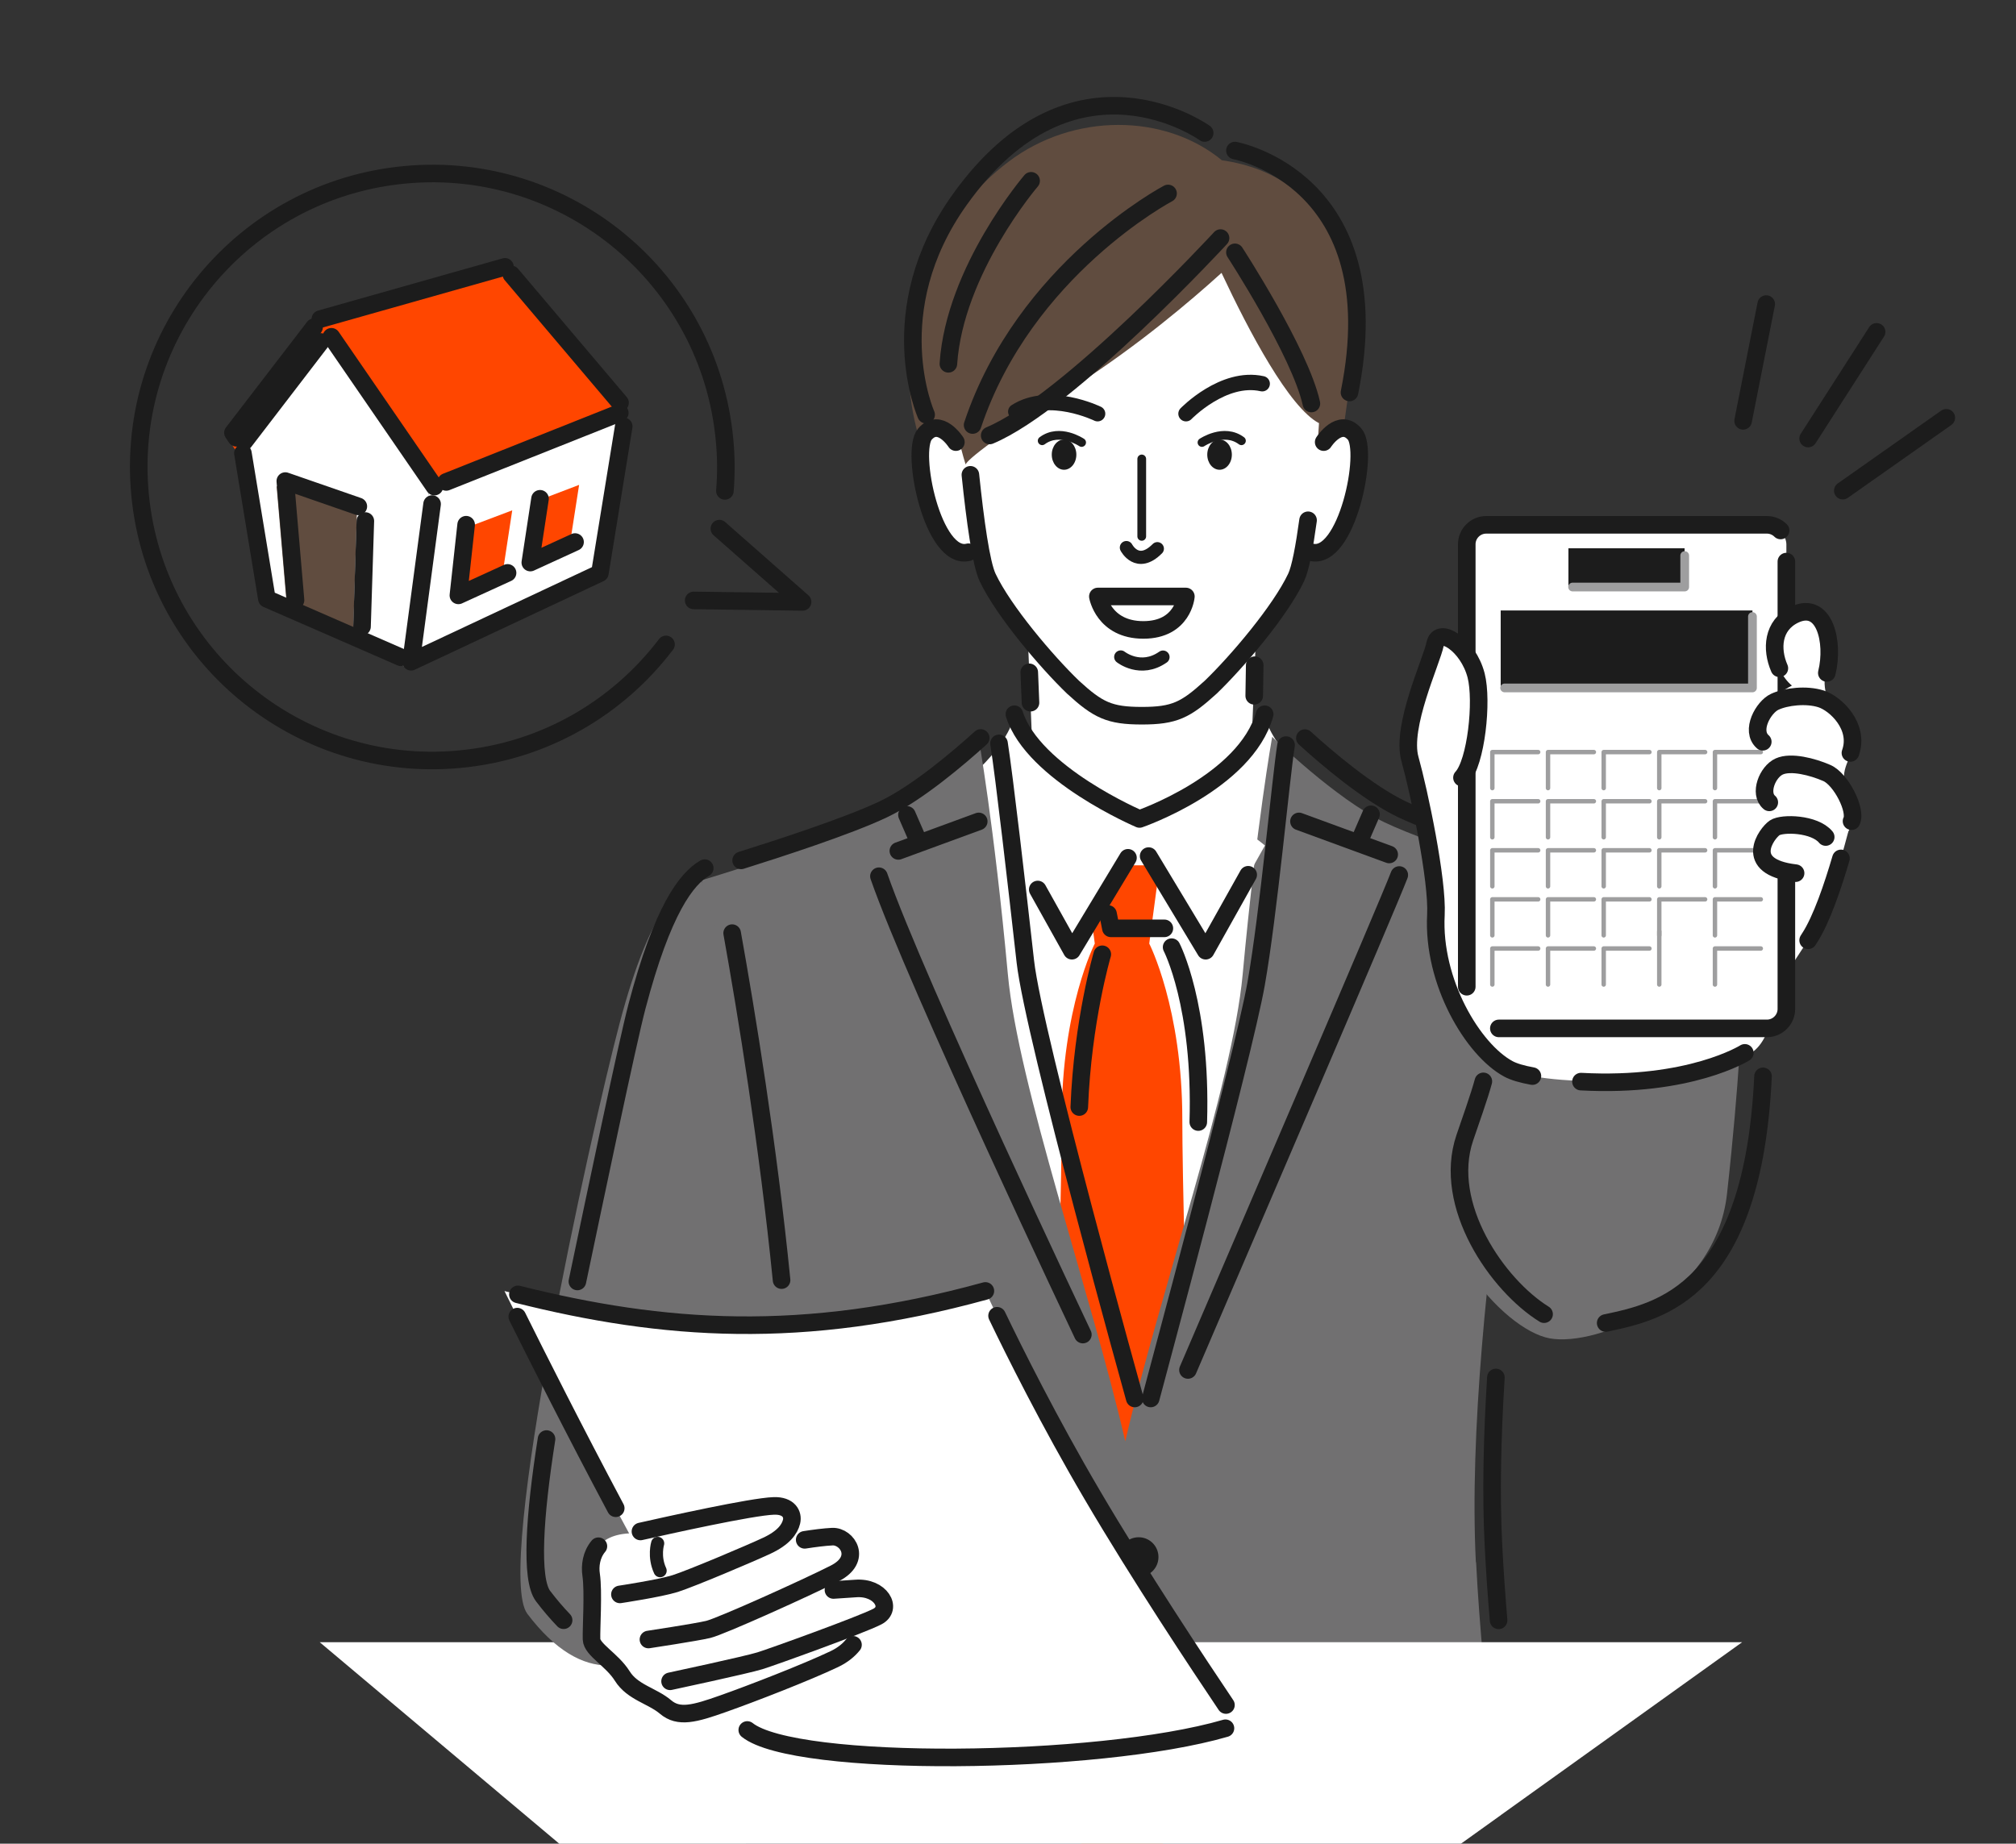 <svg xmlns="http://www.w3.org/2000/svg" xmlns:xlink="http://www.w3.org/1999/xlink" id="_&#x30EC;&#x30A4;&#x30E4;&#x30FC;_2" viewBox="0 0 164 150"><rect x="0" y="0" width="164" height="150" fill="#333333" stroke="none"/><defs><style>.cls-1,.cls-2,.cls-3,.cls-4,.cls-5,.cls-6,.cls-7,.cls-8,.cls-9{fill:none;}.cls-1,.cls-3{stroke-width:.71px;}.cls-1,.cls-3,.cls-4,.cls-5,.cls-7,.cls-9{stroke-linecap:round;stroke-linejoin:round;}.cls-1,.cls-5,.cls-7,.cls-9{stroke:#1c1c1c;}.cls-3,.cls-4{stroke:#9e9e9f;}.cls-4{stroke-width:.36px;}.cls-5{stroke-width:1.43px;}.cls-6{clip-path:url(#clippath-1);}.cls-7{stroke-width:1.25px;}.cls-10{fill:#fff;}.cls-11{fill:#ff4600;}.cls-12{fill:#1c1c1c;}.cls-13{fill:#717071;}.cls-14{fill:#604c3f;}.cls-8{clip-path:url(#clippath);}.cls-9{stroke-width:1.07px;}</style><clipPath id="clippath"><rect class="cls-2" width="164" height="150"></rect></clipPath><clipPath id="clippath-1"><polygon class="cls-2" points="118.79 150.04 45.54 150.04 0 111.73 0 0 164.33 0 164.33 117.41 118.79 150.04"></polygon></clipPath></defs><g id="design"><g class="cls-8"><g class="cls-6"><path class="cls-10" d="m84.17,65.49l-.57-13.97h18.58l-.57,13.97s-3.42,4.01-8.72,4.01-8.72-4.01-8.72-4.01Z"></path><path class="cls-10" d="m61.09,72.46c20.96-7.36,21.43-14.35,21.43-14.35.35,4.67,10.18,8.52,10.18,8.52,0,0,9.75-2.85,10.18-8.52,0,0,.47,6.99,21.43,14.35,0,0-11.81,60.08-31.49,60.08s-31.73-60.08-31.73-60.08Z"></path><path class="cls-11" d="m96.18,91.07c0-9.06-2.69-14.3-2.69-14.3l.85-6.37h-6.13l.85,6.37s-2.69,5.24-2.69,14.3-1.27,47.3-.71,55.66l5.61,7.96,5.62-7.96c.57-8.36-.71-46.59-.71-55.66Z"></path><path class="cls-13" d="m120.06,127.1c-1.05-20.91,5.95-55.48,5.95-55.48,0,0-9.41-2.82-13.37-4.71-3.97-1.89-9.15-6.96-9.15-6.96,0,0-1.27,7.06-2.4,19.33-.83,9.03-6.77,25.92-9.55,37.98-2.78-12.06-8.72-28.95-9.55-37.98-1.13-12.27-2.4-19.33-2.4-19.33,0,0-5.19,5.07-9.15,6.96-3.97,1.89-13.37,4.71-13.37,4.71,0,0,7,34.56,5.95,55.48-1.05,20.91-6.68,48.68-6.68,48.68,0,0,5.84,4.26,12.83,3.69,6.99-.57,18.53-3.03,20.99-12.2.63-2.33,1.07-5.24,1.39-8.45.32,3.21.76,6.12,1.39,8.45,2.46,9.17,14,11.64,20.99,12.2,6.99.57,12.83-3.69,12.83-3.69,0,0-5.62-27.77-6.68-48.68Z"></path><path class="cls-10" d="m92.68,68.51l5.38,8.92,4.84-8.64s-2.69-2.34-4.8-2.34-5.42,2.06-5.42,2.06Z"></path><path class="cls-10" d="m92.57,68.51l-5.38,8.92-4.84-8.64s2.69-2.34,4.8-2.34,5.42,2.06,5.42,2.06Z"></path><path class="cls-14" d="m99.4,13.04c-4.63-3.82-12.08-3.89-17.36.12-5.28,4-8.24,10.25-8.1,17.25.14,7,4.28,12.38,4.28,12.38l29.09-.12s9.57-27.08-7.9-29.63Z"></path><path class="cls-10" d="m110.2,35.32c-1.21-1.4-3,.65-3,.65,0,0,.55-8.57.55-8.58h0c-.92-2.61-2.59-4.71-4.43-6.22-.61-.5-1.24-.94-1.87-1.31-.42-.25-.83-.46-1.24-.64-.2-.09-.41-.18-.61-.25-.2-.08-.4-.14-.59-.2-1.06-.33-10.65-.49-12.24,0-.58.18-1.19.43-1.81.75-.21.11-.42.22-.63.35-1.05.61-2.1,1.42-3.07,2.4-.19.2-.38.4-.57.61-1.11,1.26-2.06,2.78-2.67,4.51h0s.24,3.97.64,8.37c-.65-1.14-2.45-1.55-3.41-.44-1.21,1.4,1.57,10.35,4.46,9.61,0,0,.39,1.54.63,2.05,1.29,2.73,4.78,6.84,6.95,8.93,0,0,0,0,0,0,2.03,1.86,2.95,2.32,5.6,2.32h0c2.65,0,3.56-.46,5.6-2.32,0,0,0,0,0,0,2.17-2.09,5.66-6.2,6.95-8.93.19-.4.37-1.11.55-2.02,2.82.31,5.4-8.27,4.22-9.64Z"></path><path class="cls-14" d="m109.1,35.37s.01,0,0,0h0Z"></path><path class="cls-14" d="m107.75,22.84c-2.64-6.48-19.03-13.04-27.08-4.64-6.33,6.61-2.21,19.33-2.11,19.6-.01-.07.19-.79,9.03-6.48,5-3.22,9.26-6.83,11.78-9.12,2.24,4.78,5.51,10.96,7.93,12.23,0,0,3.18-4.89.45-11.59Z"></path><path class="cls-14" d="m78.57,37.8s0,0,0,0c0,0,0,0,0,0Z"></path><path class="cls-12" d="m100.21,36.99c0,.68-.45,1.23-1,1.23s-1-.55-1-1.23.45-1.23,1-1.23,1,.55,1,1.23Z"></path><path class="cls-12" d="m85.56,36.99c0,.68.45,1.23,1,1.23s1-.55,1-1.23-.45-1.23-1-1.23-1,.55-1,1.23Z"></path><path class="cls-12" d="m94.24,126.68c0,.89-.72,1.61-1.61,1.61s-1.61-.72-1.61-1.61.72-1.61,1.61-1.61,1.61.72,1.61,1.61Z"></path><rect class="cls-10" x="-7.14" y="133.61" width="178.62" height="71.45"></rect><path class="cls-5" d="m79.78,60.04c-1.78,1.61-5.15,4.49-7.93,5.81-2.88,1.37-8.63,3.23-11.56,4.15"></path><path class="cls-5" d="m81.27,60.48c.43,2.73,1.46,11.67,2.14,17.74.68,6.08,8.9,35.56,8.9,35.56"></path><path class="cls-5" d="m104.62,60.62c-.44,2.79-1.41,13.61-2.44,19.45-1.03,5.84-8.44,33.17-8.57,33.71"></path><path class="cls-5" d="m125.59,69.99c-2.94-.92-8.66-2.77-11.53-4.14-2.77-1.32-6.13-4.18-7.91-5.8"></path><line class="cls-5" x1="83.83" y1="57.17" x2="83.73" y2="54.7"></line><line class="cls-5" x1="102.07" y1="54.12" x2="102.03" y2="56.61"></line><path class="cls-5" d="m82.52,58.11c1.53,4.84,10.18,8.52,10.18,8.52,0,0,8.62-2.97,10.18-8.52"></path><polyline class="cls-5" points="101.54 71.17 98.08 77.35 93.44 69.65"></polyline><polyline class="cls-5" points="84.42 72.37 87.2 77.35 91.76 69.79"></polyline><line class="cls-5" x1="111.53" y1="66.25" x2="110.77" y2="68"></line><path class="cls-5" d="m113.83,71.19c-1.03,2.69-12.42,29.15-17.19,40.27"></path><line class="cls-5" x1="105.67" y1="66.83" x2="113.01" y2="69.52"></line><line class="cls-5" x1="73.78" y1="66.3" x2="74.52" y2="68"></line><path class="cls-5" d="m71.5,71.29c3.01,8.66,16.59,37.29,16.59,37.29"></path><line class="cls-5" x1="79.62" y1="66.83" x2="73.08" y2="69.23"></line><polyline class="cls-5" points="90.14 74.36 90.37 75.53 94.72 75.53"></polyline><path class="cls-5" d="m95.31,77.06s2.46,4.71,2.17,14.23"></path><path class="cls-5" d="m89.67,77.64s-1.6,5.41-1.87,12.43"></path><path class="cls-5" d="m78.94,38.63c.39,3.74.87,7.23,1.4,8.35,1.29,2.73,4.78,6.84,6.95,8.93,0,0,0,0,0,0,2.03,1.86,2.95,2.32,5.6,2.32h0c2.65,0,3.56-.46,5.6-2.32,0,0,0,0,0,0,2.17-2.09,5.66-6.2,6.95-8.93.35-.73.67-2.48.97-4.65"></path><path class="cls-5" d="m107.68,35.97s1.31-2.05,2.52-.65c1.21,1.4-.65,10.35-3.54,9.61"></path><path class="cls-5" d="m77.76,35.97s-1.31-2.05-2.52-.65.65,10.35,3.54,9.61"></path><line class="cls-1" x1="92.88" y1="37.34" x2="92.88" y2="43.64"></line><path class="cls-9" d="m91.63,44.55s.89,1.73,2.52.09"></path><path class="cls-5" d="m99.29,19.37s-12.3,13.34-18.78,16.06"></path><path class="cls-5" d="m100.46,20.53s5.31,8.16,6.22,12.3"></path><path class="cls-5" d="m100.46,12.25s12.82,2.33,9.32,19.68"></path><path class="cls-5" d="m98,10.82s-10.62-7.64-19.94,5.44c-6.47,9.07-2.72,17.48-2.72,17.48"></path><path class="cls-5" d="m95.02,15.74s-11.67,6.15-15.9,18.84"></path><path class="cls-5" d="m83.88,14.71s-6.22,7.25-6.73,14.89"></path><path class="cls-7" d="m96.48,33.66s3.04-3.15,6.2-2.44"></path><path class="cls-1" d="m97.78,36s1.78-1.21,3.21-.14"></path><path class="cls-7" d="m89.29,33.66s-3.94-1.92-6.66-.17"></path><path class="cls-1" d="m87.99,36s-1.78-1.21-3.21-.14"></path><path class="cls-9" d="m91.17,53.45s1.61,1.29,3.44.01"></path><path class="cls-5" d="m93.01,51.25c3.23,0,3.46-2.72,3.46-2.72h-7.16s.47,2.72,3.7,2.72Z"></path><path class="cls-5" d="m121.91,131.83c-.18-2.09-.32-4.15-.42-6.15-.21-4.13-.1-8.79.2-13.61"></path><path class="cls-13" d="m57.05,71.63c-1.5.32-3.98,1.48-6.67,11.72-2.35,8.93-10.2,44.36-7.48,47.95,9.11,12.03,17.36-4.8,19-12.41,1.63-7.61-.68-35.73-4.84-47.25Z"></path><path class="cls-5" d="m57.33,70.63c-1.48.86-3.43,3.34-5.52,11.28-.79,3.01-3.41,15.54-4.84,22.35"></path><path class="cls-10" d="m100.77,140.27c-9.69,3.35-35.94,3.7-39.98.49-5.66-7-19.75-35.72-19.75-35.72,12.16,3.17,23.79,4.23,39.12,0,0,0,3.63,7.98,8.69,16.59,5.06,8.61,11.93,18.65,11.93,18.65Z"></path><path class="cls-10" d="m51.39,124.76s9.38-2.18,11.56-2.24c2.18-.07,2.38,2.52.2,3.2,0,0,2.96-.61,4.56-.68,1.56-.07,2.75,2.79-2.31,4.42,0,0,1.5,0,4.22-.2,2.72-.2,2.86,2.24.41,3.26,0,0-.21,1.53-2.16,2.46-2.24,1.07-6.68,2.79-9.03,3.62-2.34.83-3.62,1.18-4.69.27-1.07-.91-2.69-1.18-3.52-2.52s-2.46-2.14-2.5-2.99c-.03-.85.17-3.88-.03-5.24-.2-1.36.37-3.33,3.3-3.37Z"></path><path class="cls-5" d="m44.46,117.08c-.99,6.29-1.32,11.41-.28,12.78.57.75,1.13,1.4,1.67,1.96"></path><path class="cls-5" d="m48.68,125.8c-.58.69-.7,1.59-.59,2.33.2,1.36,0,4.39.03,5.24.03.85,1.67,1.66,2.5,2.99s2.45,1.61,3.52,2.52c1.07.91,2.35.56,4.69-.27,2.35-.83,6.78-2.55,9.03-3.62.72-.34,1.21-.77,1.53-1.17"></path><path class="cls-5" d="m50.43,129.72s3.2-.48,4.49-.88c1.29-.41,6.14-2.46,7.48-3.09,1.34-.63,1.84-1.33,1.99-1.94.15-.61-.22-1.33-1.44-1.29-1.81.06-8.63,1.58-10.85,2.08"></path><path class="cls-5" d="m52.75,133.39s3.84-.58,4.86-.82c1.02-.24,8.04-3.41,10.3-4.56,2.26-1.15,1.03-3.04-.2-2.99-.63.03-1.47.14-2.25.26"></path><path class="cls-5" d="m54.51,136.79s6.22-1.33,7.31-1.67c1.09-.34,8.24-2.92,9.54-3.59,1.3-.66.28-2.45-1.76-2.29-.68.05-1.28.09-1.8.12"></path><path class="cls-9" d="m53.5,125.57s-.33,1.07.2,2.22"></path><path class="cls-5" d="m59.56,75.92c1.14,6.36,2.92,17.19,4.02,28.23"></path><path class="cls-5" d="m99.69,140.61c-10.43,3.03-35.01,3.25-38.9.14"></path><path class="cls-5" d="m81.11,107.05c1.4,2.91,4.22,8.58,7.74,14.57,3.85,6.56,8.76,13.95,10.88,17.1"></path><path class="cls-5" d="m42.13,105.31c11.77,2.95,23.16,3.82,38.03-.28"></path><path class="cls-5" d="m50.09,122.71c-3.36-6.31-6.46-12.47-8.01-15.59"></path><path class="cls-13" d="m120.82,79.08s-1.05,8.15-3.24,14.59c-2.22,6.53,4.61,14.52,8.5,15.22,3.89.7,13.46-3.24,14.41-11.75,1.05-9.49,1.18-14.65,1.18-14.65l-20.85-3.41Z"></path><path class="cls-10" d="m150.63,66.58s-1.67,7.06-3.45,9.76c-1.78,2.7-4.82,7.52-4.82,7.52v-18.55l8.27,1.26Z"></path><path class="cls-10" d="m142.42,85.7c4.19-2.7.23-16.25,4.71-24.29h-32.38s2.35,7.58,2.07,13.03,3.02,10.97,5.89,12.52c2.87,1.55,15.52,1.44,19.71-1.26Z"></path><path class="cls-5" d="m149.76,69.84c-.65,2.22-1.59,5.02-2.57,6.5-.03.05-.07.11-.1.16"></path><path class="cls-5" d="m130.62,107.64c4.47-.94,11.98-2.53,12.8-20.07"></path><path class="cls-5" d="m120.67,87.98c-.32,1.2-1.12,3.44-1.51,4.59-1.86,5.48,2.65,11.99,6.45,14.35"></path><path class="cls-5" d="m141.94,85.66s-4.47,2.82-13.33,2.34"></path><line class="cls-5" x1="152.66" y1="27" x2="147.09" y2="35.68"></line><line class="cls-5" x1="158.33" y1="33.99" x2="149.91" y2="39.92"></line><line class="cls-5" x1="143.68" y1="24.74" x2="141.8" y2="34.24"></line><rect class="cls-10" x="119.32" y="42.71" width="26" height="40.96" rx="1.58" ry="1.58"></rect><rect class="cls-12" x="122.08" y="49.67" width="20.48" height="6.3"></rect><rect class="cls-12" x="127.59" y="44.61" width="9.45" height="3.15"></rect><polyline class="cls-4" points="125.13 77.17 121.4 77.17 121.4 80.1"></polyline><polyline class="cls-4" points="129.66 77.17 125.93 77.17 125.93 80.1"></polyline><polyline class="cls-4" points="134.18 77.17 130.46 77.17 130.46 80.1"></polyline><polyline class="cls-4" points="138.71 69.18 134.98 69.18 134.98 72.11"></polyline><polyline class="cls-4" points="143.24 77.17 139.51 77.17 139.51 80.1"></polyline><polyline class="cls-4" points="125.13 73.17 121.4 73.17 121.4 76.1"></polyline><polyline class="cls-4" points="129.66 73.17 125.93 73.17 125.93 76.1"></polyline><polyline class="cls-4" points="134.18 73.17 130.46 73.17 130.46 76.1"></polyline><polyline class="cls-4" points="138.71 65.19 134.98 65.19 134.98 68.12"></polyline><polyline class="cls-4" points="143.24 73.17 139.51 73.17 139.51 76.1"></polyline><polyline class="cls-4" points="125.13 69.18 121.4 69.18 121.4 72.11"></polyline><polyline class="cls-4" points="129.66 69.18 125.93 69.18 125.93 72.11"></polyline><polyline class="cls-4" points="134.18 69.18 130.46 69.18 130.46 72.11"></polyline><polyline class="cls-4" points="138.71 61.19 134.98 61.19 134.98 64.12"></polyline><polyline class="cls-4" points="143.24 69.18 139.51 69.18 139.51 72.11"></polyline><polyline class="cls-4" points="125.13 65.19 121.4 65.19 121.4 68.12"></polyline><polyline class="cls-4" points="129.66 65.19 125.93 65.19 125.93 68.12"></polyline><polyline class="cls-4" points="134.18 65.19 130.46 65.19 130.46 68.12"></polyline><line class="cls-4" x1="134.98" y1="75.77" x2="134.98" y2="80.1"></line><polyline class="cls-4" points="143.24 65.19 139.51 65.19 139.51 68.12"></polyline><polyline class="cls-4" points="125.13 61.19 121.4 61.19 121.4 64.12"></polyline><polyline class="cls-4" points="129.66 61.19 125.93 61.19 125.93 64.12"></polyline><polyline class="cls-4" points="134.18 61.19 130.46 61.19 130.46 64.12"></polyline><polyline class="cls-4" points="138.71 73.17 134.98 73.17 134.98 76.1"></polyline><polyline class="cls-4" points="143.24 61.19 139.51 61.19 139.51 64.12"></polyline><path d="m122.71,78.93c0-.32.06-.53.15-.67.12-.18.31-.27.51-.27s.39.09.51.27c.14.21.15.51.15.67,0,.28-.05.5-.15.66-.15.24-.38.28-.51.28-.66,0-.66-.78-.66-.94Zm.94,0c0-.37-.08-.59-.28-.59-.21,0-.28.25-.28.59,0,.37.08.59.28.59s.28-.25.28-.59Z"></path><path d="m128.24,78.88c0,.18-.15.34-.34.34s-.34-.15-.34-.34.15-.34.34-.34.34.15.34.34Z"></path><path d="m131.39,78.08c0-.07.02-.12.09-.12.06,0,.09.04.09.12v.42h.33c.05,0,.1.02.1.12,0,.08-.03.12-.1.12h-.33v.42c0,.07-.02.12-.09.12-.06,0-.09-.04-.09-.12v-.42h-.33c-.05,0-.1-.02-.1-.12,0-.08.03-.12.1-.12h.33v-.42Z"></path><path d="m133.03,78.31s.01-.02.03-.02c.02,0,.03.02.03.05,0,.02,0,.02-.01.04l-1.25,1.56s-.01.02-.03.02c-.02,0-.03-.02-.03-.05,0-.02,0-.02.01-.04l1.25-1.56Z"></path><path d="m133.61,79.34c.05,0,.1.02.1.12,0,.08-.03.12-.1.12h-.85c-.05,0-.1-.02-.1-.12,0-.08.03-.12.1-.12h.85Z"></path><path d="m142.12,78.53c.08,0,.15.03.15.14,0,.1-.05.14-.15.14h-1.28c-.08,0-.15-.03-.15-.14,0-.1.05-.14.15-.14h1.28Zm0,.53c.08,0,.15.03.15.14,0,.1-.05.14-.15.14h-1.28c-.08,0-.15-.03-.15-.14,0-.1.05-.14.15-.14h1.28Z"></path><path d="m123.14,74.52s-.07.05-.11.05c-.09,0-.16-.11-.16-.18,0-.06.05-.09.1-.13l.27-.19s.1-.07.18-.07c.21,0,.21.16.21.23v1.48c0,.08-.02.18-.19.18-.16,0-.19-.07-.19-.18v-1.26l-.11.07Z"></path><path d="m128.41,75.5c.07,0,.18.02.18.17,0,.12-.05.18-.18.18h-.87c-.15,0-.31,0-.31-.2,0-.13.05-.17.22-.3.13-.1.33-.28.46-.41.13-.13.21-.23.21-.35,0-.11-.08-.23-.22-.23-.04,0-.15,0-.27.1-.09.07-.1.08-.15.08-.11,0-.18-.1-.18-.18,0-.13.26-.34.6-.34s.6.22.6.57c0,.29-.17.46-.72.93h.62Z"></path><path d="m132.31,75.05s-.16,0-.16-.16.11-.16.19-.16c.15,0,.27-.07.27-.2,0-.15-.16-.19-.23-.19-.14,0-.23.05-.31.09-.02.01-.05.03-.09.03-.09,0-.16-.09-.16-.18,0-.09.07-.14.12-.16.06-.04.21-.13.45-.13.38,0,.6.23.6.51,0,.22-.14.31-.2.35.1.05.3.16.3.46,0,.27-.2.56-.75.56-.22,0-.36-.05-.46-.09-.05-.02-.12-.06-.12-.15,0-.08.05-.19.16-.19.03,0,.04,0,.13.03.06.02.14.04.28.04.23,0,.37-.09.37-.26,0-.1-.07-.22-.34-.22h-.06Z"></path><path d="m136.81,75.98c0-.08.03-.15.14-.15.09,0,.14.05.14.15v.5h.5c.08,0,.14.03.14.14,0,.1-.05.14-.14.14h-.5v.5c0,.08-.03.14-.14.14-.1,0-.14-.05-.14-.14v-.5h-.5c-.08,0-.14-.03-.14-.14,0-.1.05-.14.14-.14h.5v-.5Z"></path><path d="m140.68,74.88h1.6v.23h-1.6v-.23Z"></path><path d="m123.91,71.16c.06,0,.17.01.17.17,0,.12-.06.17-.17.17h-.06v.21c0,.08-.02.18-.18.18-.14,0-.19-.06-.19-.17v-.21h-.5c-.09,0-.29,0-.29-.2,0-.09.04-.15.11-.26l.59-.86c.11-.16.2-.18.26-.18.2,0,.2.16.2.22v.93h.06Zm-.44,0v-.59l-.4.59h.4Z"></path><path d="m127.35,70.35c0-.13.02-.31.3-.31h.61c.07,0,.18.01.18.17,0,.12-.06.18-.18.18h-.49s-.07.01-.07.07v.23c.08-.02.14-.04.23-.04.31,0,.63.2.63.6,0,.33-.23.63-.73.63-.11,0-.3-.02-.46-.08-.08-.03-.12-.08-.12-.16,0-.1.07-.19.15-.19.03,0,.04,0,.14.03.06.02.14.04.26.04.05,0,.37,0,.37-.27,0-.15-.11-.25-.28-.25-.11,0-.16.04-.23.09,0,0-.06.05-.14.05-.17,0-.17-.13-.17-.19v-.59Z"></path><path d="m132.5,70.63c.32,0,.61.23.61.62s-.29.64-.65.64-.7-.23-.7-.82.36-1.06.89-1.06c.08,0,.19.03.19.18,0,.16-.08.17-.19.18-.35.02-.42.29-.45.38.06-.05.13-.11.3-.11Zm-.05.34c-.14,0-.3.09-.3.27,0,.15.1.3.3.3.18,0,.27-.14.27-.29,0-.25-.19-.28-.27-.28Z"></path><path d="m137.41,70.29s.06-.05.1-.05c.07,0,.15.09.15.15,0,.04-.02.07-.05.1l-.46.46.46.46s.05.06.05.1c0,.07-.09.15-.15.15-.04,0-.09-.04-.1-.05l-.46-.45-.45.45s-.06.05-.1.05c-.07,0-.15-.09-.15-.15,0-.05.04-.09.05-.1l.46-.46-.46-.46s-.05-.07-.05-.1c0-.07.09-.15.15-.15.05,0,.09.05.1.05l.45.46.46-.46Z"></path><path d="m140.68,70.88h1.6v.23h-1.6v-.23Zm1-.45c0,.11-.09.2-.2.2s-.2-.09-.2-.2.09-.2.2-.2.2.09.2.2Zm0,1.14c0,.11-.09.2-.2.2s-.2-.09-.2-.2.09-.2.2-.2.2.09.2.2Z"></path><path d="m122.86,66.4c-.07,0-.18-.01-.18-.17,0-.12.06-.18.18-.18h.94c.16,0,.26.02.26.2,0,.13-.04.2-.08.27l-.72,1.25c-.05.08-.07.13-.17.13s-.2-.07-.2-.17c0-.04,0-.06.06-.15l.69-1.18h-.77Z"></path><path d="m127.9,67.89c-.37,0-.67-.23-.67-.58,0-.07,0-.3.25-.47-.1-.09-.16-.21-.16-.34,0-.26.21-.49.57-.49s.57.24.57.49c0,.12-.05.25-.16.34.25.16.25.4.25.47,0,.36-.31.58-.67.58Zm0-.84c-.17,0-.28.11-.28.24,0,.15.13.25.28.25s.28-.1.28-.25c0-.14-.11-.24-.28-.24Zm0-.73c-.12,0-.21.08-.21.19s.09.19.21.19c.12,0,.21-.08.21-.19,0-.12-.1-.19-.21-.19Z"></path><path d="m132.35,67.26c-.33,0-.59-.23-.59-.6s.28-.65.65-.65c.18,0,.69.08.69.85,0,.6-.3,1.04-.87,1.04-.18,0-.31-.03-.31-.18s.11-.18.16-.18c.02,0,.12,0,.14,0,.35,0,.42-.27.44-.39-.06.05-.14.11-.32.11Zm-.21-.61c0,.16.12.28.28.28.15,0,.3-.11.3-.28,0-.16-.12-.29-.3-.29-.13,0-.27.11-.27.29Z"></path><path d="m136.49,66.01c.25,0,.45.21.45.5s-.19.5-.45.5-.45-.2-.45-.5.2-.5.45-.5Zm.99.04s.03-.04.06-.04.08.03.08.08c0,.02,0,.03-.03.06l-1.17,1.7s-.03.04-.06.04c-.04,0-.09-.03-.09-.07,0-.02.01-.04.03-.06l1.17-1.7Zm-.99.72c.09,0,.16-.08.16-.27s-.07-.27-.16-.27c-.09,0-.16.09-.16.27,0,.04,0,.27.16.27Zm.93.12c.25,0,.45.21.45.5s-.19.5-.45.5-.45-.21-.45-.5.19-.5.45-.5Zm0,.77c.13,0,.16-.16.16-.27,0-.19-.08-.27-.16-.27-.08,0-.16.07-.16.27,0,.18.06.27.16.27Z"></path><path d="m142.61,65.98h-.7s-.02,0-.03.02l-.8,2.03s-.05.08-.1.08c-.05,0-.08-.03-.1-.08l-.27-.72-.15.16s-.03.03-.04.03c-.03,0-.07-.03-.07-.06,0-.01,0-.02.02-.04l.31-.33s.06-.07.11-.07c.03,0,.07,0,.11.1l.22.59.7-1.78s.03-.05.07-.05h.71v.11Z"></path><path d="m122.63,62.44c.03-.13.06-.22.18-.22.16,0,.17.15.18.22l.12,1.13s0,.07,0,.09c0,.11-.08.13-.14.13-.1,0-.11-.07-.12-.18l-.08-.84-.21.86c-.02.08-.05.16-.15.16s-.13-.07-.16-.16l-.21-.86-.08.84c-.01.1-.02.18-.12.18-.06,0-.14-.02-.14-.13,0-.03,0-.08,0-.09l.12-1.13c0-.07.02-.22.18-.22.12,0,.15.09.18.22l.22.87.22-.87Z"></path><path d="m124.02,63.51s.05.09.05.14c0,.08-.08.14-.14.14-.06,0-.08-.04-.11-.11l-.27-.54h-.03v.5c0,.05,0,.15-.12.15-.08,0-.13-.04-.13-.14v-1.14c0-.1,0-.26.21-.26h.16c.08,0,.16,0,.24.05.13.08.19.24.19.4,0,.2-.09.37-.24.42l.21.39Zm-.41-.64c.16,0,.18-.09.18-.16,0-.17-.11-.17-.18-.17h-.05s-.05.01-.05.06v.27h.1Z"></path><path d="m124.2,63c0-.47.28-.79.64-.79.15,0,.27.06.32.09.05.04.05.1.05.11,0,.09-.05.16-.11.16-.02,0-.03,0-.07-.02-.08-.04-.11-.05-.19-.05-.27,0-.39.24-.39.49,0,.29.15.49.4.49.02,0,.1,0,.2-.04.04-.02.06-.02.08-.02.05,0,.11.05.11.15,0,.07-.03.11-.07.13-.15.08-.29.08-.34.08-.41,0-.64-.36-.64-.78Z"></path><path d="m127.41,62.44c.04-.13.06-.22.2-.22.18,0,.19.15.2.22l.14,1.13s0,.07,0,.09c0,.11-.09.13-.16.13-.11,0-.12-.07-.14-.18l-.09-.84-.24.86c-.02.08-.05.16-.17.16s-.15-.07-.18-.16l-.24-.86-.09.84c-.01.1-.02.18-.13.18-.06,0-.16-.02-.16-.13,0-.03,0-.08,0-.09l.14-1.13c0-.07.03-.22.2-.22.14,0,.17.09.2.22l.25.87.25-.87Z"></path><path d="m129.32,62.88c.06,0,.11.02.11.12,0,.08-.04.12-.11.12h-.96c-.06,0-.11-.02-.11-.12,0-.08.04-.12.11-.12h.96Z"></path><path d="m132.14,62.44c.04-.13.06-.22.2-.22.18,0,.19.15.2.22l.14,1.13s0,.07,0,.09c0,.11-.09.13-.16.13-.11,0-.12-.07-.14-.18l-.09-.84-.24.86c-.02.08-.05.16-.17.16s-.15-.07-.18-.16l-.24-.86-.09.84c-.01.1-.02.18-.13.18-.06,0-.16-.02-.16-.13,0-.03,0-.08,0-.09l.14-1.13c0-.07.03-.22.2-.22.14,0,.17.09.2.22l.25.87.25-.87Z"></path><path d="m133.26,62.47c0-.07.02-.12.1-.12.07,0,.11.04.11.12v.42h.38c.06,0,.11.02.11.12,0,.08-.04.12-.11.12h-.38v.42c0,.07-.02.12-.1.12-.07,0-.11-.04-.11-.12v-.42h-.38c-.06,0-.11-.02-.11-.12,0-.08.03-.12.11-.12h.38v-.42Z"></path><path d="m135.93,63c0-.47.31-.79.72-.79.17,0,.3.06.36.09.06.04.06.1.06.11,0,.09-.05.16-.12.16-.02,0-.04,0-.08-.02-.09-.04-.13-.05-.21-.05-.3,0-.44.24-.44.49,0,.29.17.49.45.49.02,0,.11,0,.23-.04.04-.02.06-.02.09-.02.05,0,.12.05.12.15,0,.07-.03.11-.08.13-.17.08-.33.08-.38.08-.46,0-.72-.36-.72-.78Z"></path><path d="m138,62.84s.13.01.13.14c0,.1-.05.14-.13.14h-.43v.29s0,.06.05.06h.45c.06,0,.14.02.14.14,0,.1-.04.15-.14.15h-.55c-.23,0-.23-.17-.23-.26v-.99c0-.1,0-.26.23-.26h.53c.05,0,.14.01.14.15,0,.1-.04.15-.14.15h-.42s-.05.01-.05.06v.24h.43Z"></path><path d="m140.31,61.6c.24,0,.44.45.44,1.1s-.19,1.1-.44,1.1-.44-.44-.44-1.1.2-1.1.44-1.1Zm0,1.79c.16,0,.26-.33.26-.69s-.1-.69-.26-.69-.26.33-.26.69.1.69.26.69Z"></path><path d="m141.44,61.81c0-.1.01-.21.09-.21.04,0,.09.03.09.21v1.72c0,.07,0,.27-.11.27-.07,0-.1-.09-.13-.22l-.33-1.25v1.26c0,.1-.01.21-.09.21-.05,0-.09-.03-.09-.21v-1.72c0-.06,0-.27.11-.27.07,0,.1.1.13.22l.33,1.25v-1.26Z"></path><path d="m142.06,62.76c0,.21-.07.39-.16.39s-.16-.18-.16-.39.07-.39.16-.39.16.18.16.39Z"></path><path d="m142.17,62.7c0-.66.19-1.1.45-1.1.1,0,.19.08.23.13.04.06.04.13.04.16,0,.12-.03.22-.08.22-.01,0-.02,0-.05-.03-.06-.05-.08-.07-.13-.07-.19,0-.28.33-.28.69,0,.4.11.69.28.69.01,0,.07,0,.14-.06.03-.02.04-.03.05-.03.03,0,.08.07.08.21,0,.1-.02.15-.05.18-.11.11-.2.11-.24.11-.29,0-.45-.51-.45-1.1Z"></path><path class="cls-5" d="m119.32,80.28v-36c0-.87.71-1.58,1.58-1.58h22.84c.43,0,.83.18,1.11.46"></path><path class="cls-5" d="m145.32,45.69v36.4c0,.87-.71,1.58-1.58,1.58h-21.81"></path><polyline class="cls-3" points="142.56 50.16 142.56 55.97 122.4 55.97"></polyline><polyline class="cls-3" points="137.05 45.2 137.05 47.76 127.93 47.76"></polyline><path class="cls-10" d="m145.99,49.88c-2.44,1.17-1.81,4.59-.22,5.9,0,0-5.46,2.73-1.81,5.25,0,0-1.86,2.94.47,5.56,0,0-2.71,3.36.22,4.13,2.93.78,4.01-1.46,5.25-2.54,1.25-1.08.86-2.84.26-4.26-.62-1.47.86-2.5.6-4.22-.26-1.72-3.49-1.85-1.89-6.5.54-1.58-.45-4.48-2.89-3.32Z"></path><path class="cls-5" d="m148.61,54.75c.62-2.54-.19-5.9-2.63-4.74-1.79.86-1.91,2.8-1.23,4.36"></path><path class="cls-5" d="m150.53,61.26c.77-2.15-1.2-4.02-2.39-4.4-1.2-.38-2.85-.19-3.77.24-.92.43-2,2.35-.97,3.25"></path><path class="cls-5" d="m150.62,66.81c.44-.85-.84-3.41-2.01-3.92-1.17-.51-2.92-.96-3.87-.53-.96.43-1.67,2.2-.81,2.92"></path><path class="cls-5" d="m148.52,68.1c-.91-1.1-3.53-1.16-4.15-.75-.62.41-2.72,3.18,1.7,3.69"></path><path class="cls-10" d="m114.74,61.41c.57,2.47,2.41,2.83,3.6,2.12,1.16-.69,1.92-6.68,1.38-8.79-.65-2.5-2.68-3.8-2.97-2.37-.29,1.44-2.58,6.56-2.01,9.03Z"></path><path class="cls-5" d="m118.93,63.27c1.15-1.22,1.69-6.22,1.15-8.32-.65-2.5-3.04-4-3.33-2.57-.29,1.44-2.8,6.73-2.05,9.38.74,2.65,2.26,9.84,2.11,12.68-.29,5.45,3.02,10.97,5.89,12.52.44.24,1.12.44,1.96.59"></path><path class="cls-5" d="m58.97,39.94c.11-1.36.11-2.75-.03-4.15-1.22-13.13-12.85-22.79-25.98-21.57-13.13,1.22-22.79,12.85-21.57,25.98,1.22,13.13,12.85,22.79,25.98,21.57,6.94-.64,12.9-4.2,16.81-9.34"></path><polyline class="cls-5" points="56.43 48.85 65.29 48.97 58.52 43.01"></polyline><polygon class="cls-10" points="50.49 33.8 48.34 47.05 32.98 54.26 34.88 40.01 50.49 33.8"></polygon><polygon class="cls-10" points="32.98 54.26 34.88 40.01 26.23 27.36 19.18 36.57 21.25 49.14 32.98 54.26"></polygon><polygon class="cls-11" points="50.49 33.8 40.61 22.13 25.6 26.38 18.49 35.63 19.18 36.65 26.24 27.45 34.88 40.01 50.49 33.8"></polygon><polygon class="cls-14" points="28.7 52.5 29.03 41.83 22.5 39.56 23.41 50.17 28.7 52.5"></polygon><polygon class="cls-11" points="41.67 41.52 37.46 43.11 36.83 48.86 40.83 47.03 41.67 41.52"></polygon><polygon class="cls-11" points="43.49 40.83 42.67 46.19 46.32 44.52 47.11 39.45 43.49 40.83"></polygon><polyline class="cls-5" points="50.74 34.69 48.8 46.63 33.44 53.84 35.15 41.01"></polyline><polyline class="cls-5" points="19.76 36.87 21.71 48.72 32.62 53.48"></polyline><line class="cls-5" x1="50.44" y1="32.77" x2="41.6" y2="22.33"></line><line class="cls-5" x1="36.3" y1="39.21" x2="50.42" y2="33.59"></line><line class="cls-5" x1="26.96" y1="27.4" x2="35.34" y2="39.59"></line><line class="cls-5" x1="19.87" y1="35.93" x2="26.09" y2="27.82"></line><polyline class="cls-5" points="25.55 26.62 18.95 35.21 19.23 35.62"></polyline><line class="cls-5" x1="41.08" y1="21.71" x2="26.06" y2="25.96"></line><polyline class="cls-5" points="29.15 41.2 23.21 39.14 24.04 48.83"></polyline><line class="cls-5" x1="29.45" y1="50.98" x2="29.72" y2="42.39"></line><polyline class="cls-5" points="37.92 42.69 37.29 48.44 41.29 46.61"></polyline><polyline class="cls-5" points="43.93 40.58 43.14 45.77 46.78 44.1"></polyline></g></g></g></svg>